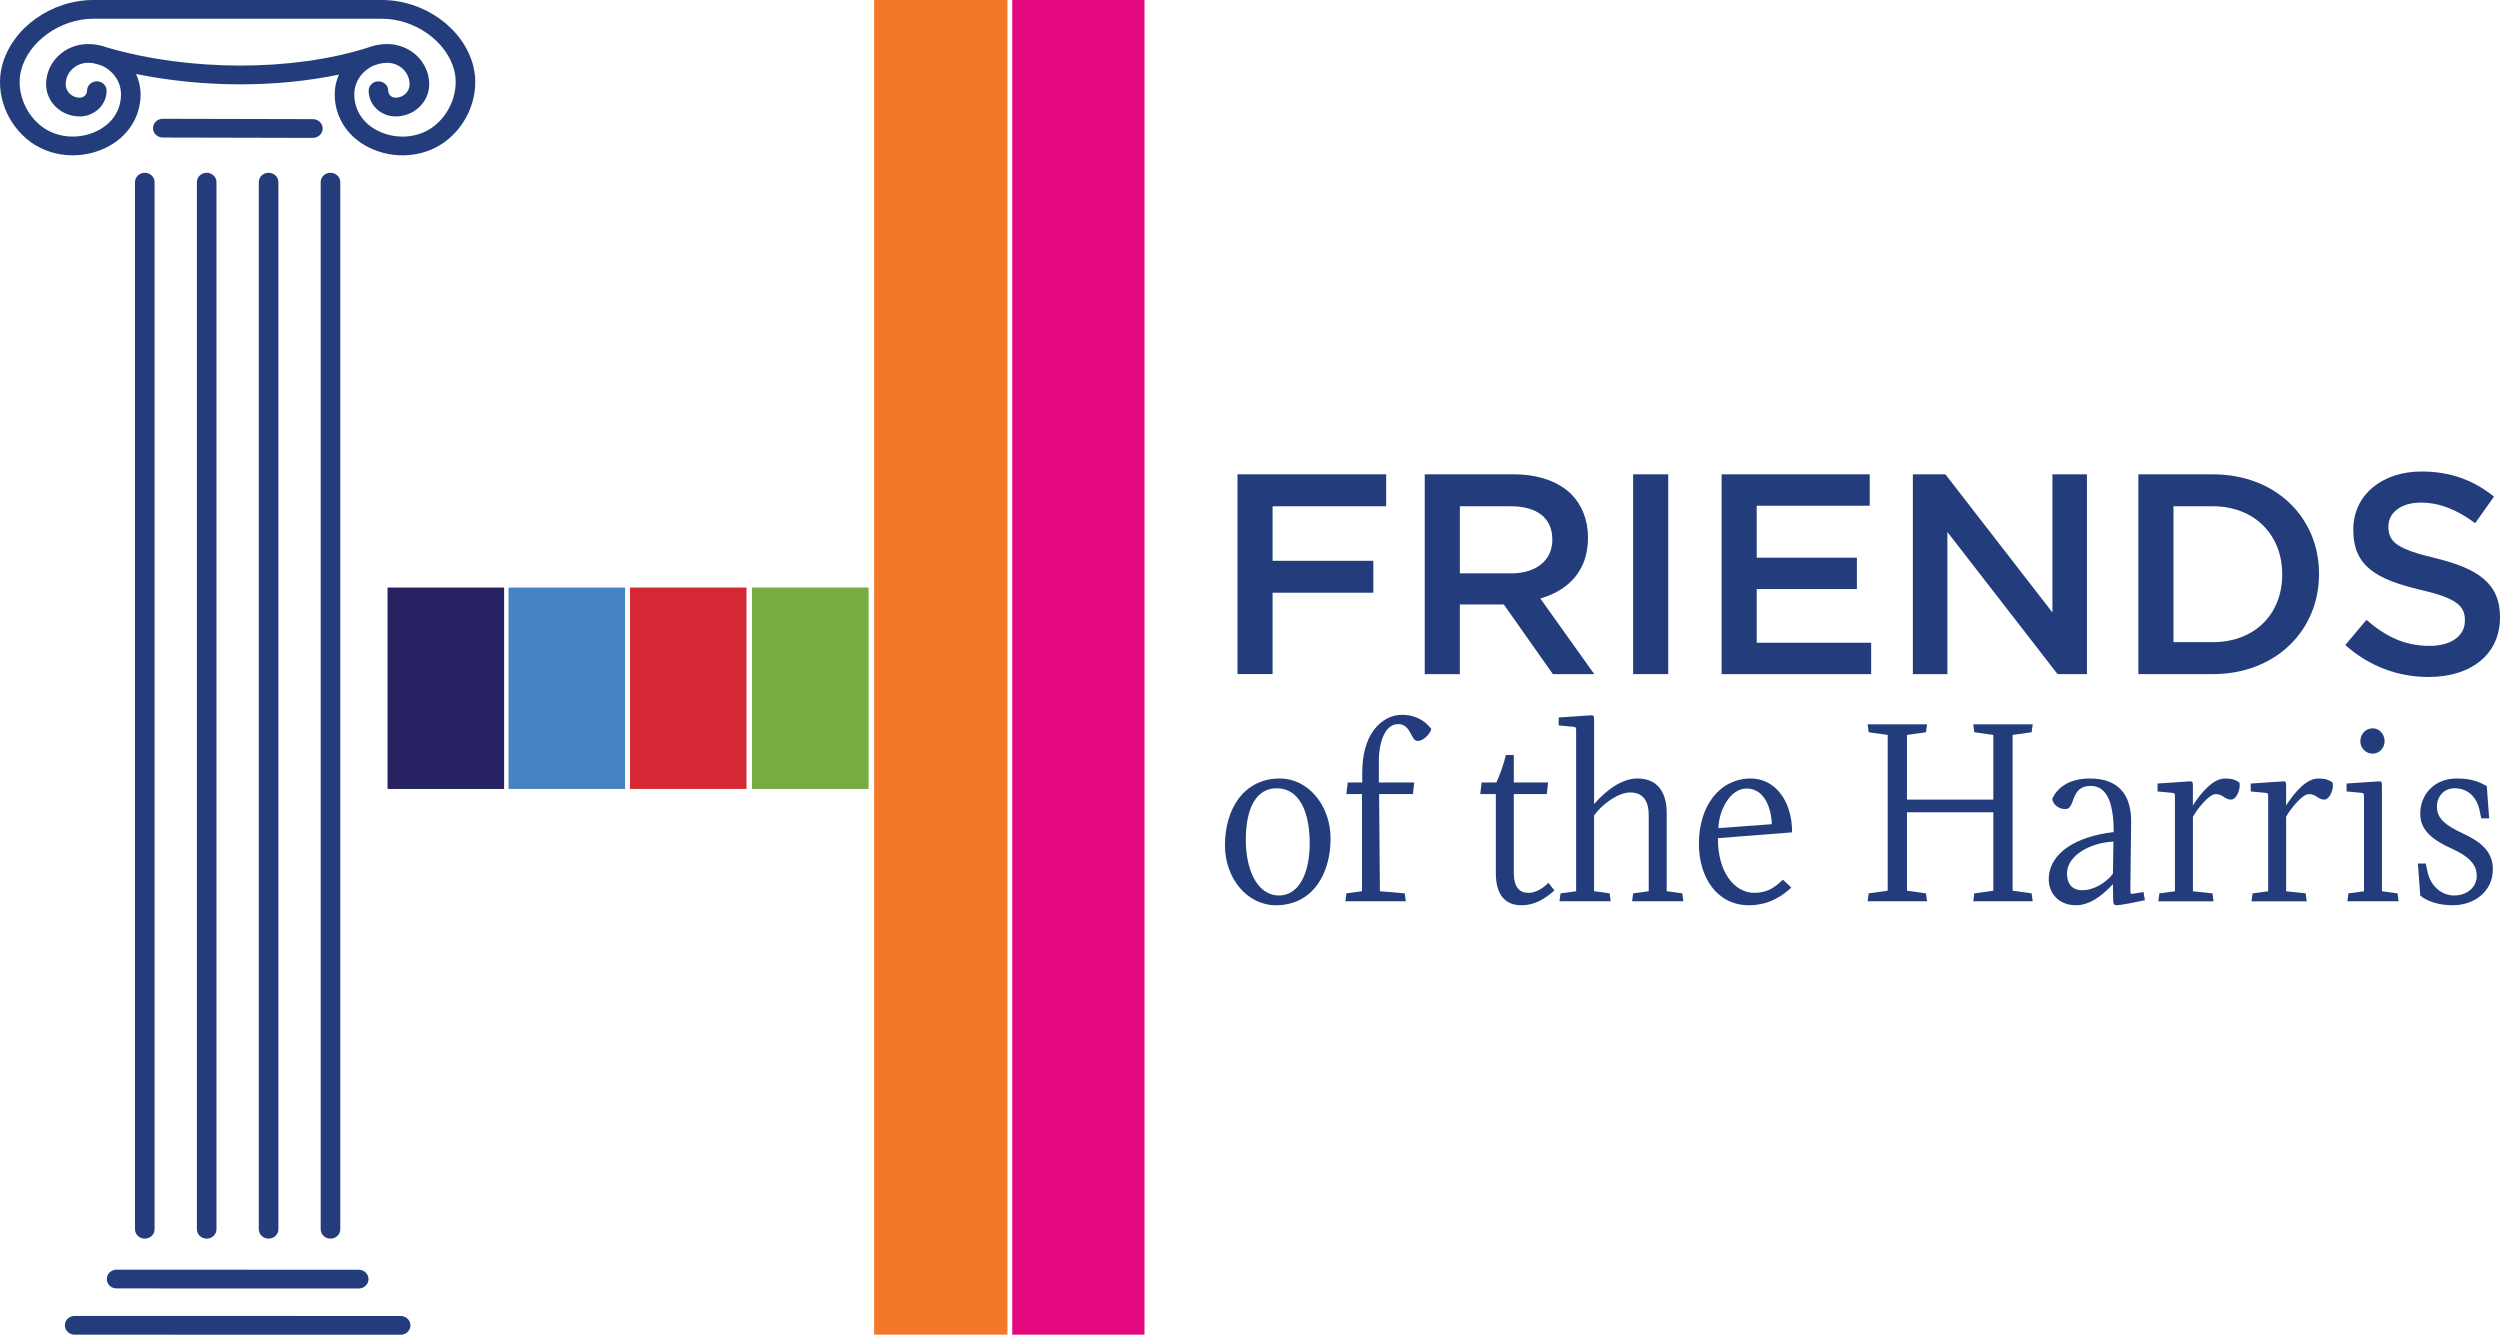 <?xml version="1.0" encoding="UTF-8"?>
<svg id="uuid-6d34db99-1873-44b5-81e9-299032af638e" data-name="Layer 2" xmlns="http://www.w3.org/2000/svg" viewBox="0 0 147.545 78.774">
  <g id="uuid-f68d1e7a-7be0-4380-825a-7d6450b49fde" data-name="Layer 1">
    <g>
      <g>
        <path d="M18.465,7.031l-8.856-.02h-.001c-.319,0-.578.247-.578.552-.001.306.258.554.577.555l8.856.02h.001c.319,0,.578-.247.578-.552.001-.306-.258-.554-.577-.555Z" fill="#233d7c"/>
        <path d="M27.931,3.889c-.57-2.217-2.888-3.889-5.393-3.889H5.513C3.008,0,.69,1.672.12,3.889c-.419,1.632.285,3.486,1.712,4.509.71.509,1.579.769,2.461.769.656,0,1.318-.144,1.928-.435,1.3-.622,2.076-1.806,2.076-3.165,0-.427-.097-.832-.267-1.2,1.982.404,4.082.611,6.156.611,2.013,0,3.995-.195,5.817-.576-.16.358-.25.751-.25,1.165,0,1.36.776,2.543,2.076,3.165,1.429.685,3.152.554,4.389-.334,1.427-1.023,2.131-2.878,1.712-4.509ZM25.525,7.513c-.889.637-2.137.727-3.178.229-.913-.437-1.437-1.23-1.437-2.175,0-.765.486-1.424,1.178-1.709.1-.032.202-.062.301-.095.149-.035.303-.056.463-.056.729,0,1.322.569,1.322,1.268,0,.436-.372.791-.827.791-.243-0-.433-.182-.433-.413,0-.306-.259-.553-.578-.553s-.578.248-.578.553c0,.837.712,1.518,1.59,1.519,1.094-.001,1.984-.853,1.984-1.898,0-1.31-1.112-2.375-2.479-2.375-.21,0-.415.021-.614.059-.045.005-.09.013-.134.028-.019.006-.039.012-.058.018-.114.03-.227.064-.335.106-4.449,1.415-10.522,1.414-15.397-.008-.347-.129-.723-.203-1.117-.203-1.367,0-2.479,1.065-2.479,2.375,0,1.045.89,1.897,1.985,1.898.876-.001,1.588-.683,1.588-1.519,0-.306-.259-.553-.578-.553s-.578.248-.578.553c0,.231-.19.412-.432.413-.457-0-.828-.356-.828-.791,0-.699.593-1.268,1.322-1.268.13,0,.256.013.379.036.01.004.018.009.029.012.116.036.236.067.353.101.694.284,1.182.944,1.182,1.71,0,.945-.524,1.738-1.437,2.175-1.041.499-2.288.408-3.178-.229-1.05-.753-1.589-2.166-1.282-3.359.439-1.708,2.315-3.047,4.27-3.047h17.024c1.955,0,3.831,1.338,4.27,3.047.307,1.194-.232,2.607-1.282,3.359Z" fill="#233d7c"/>
        <path d="M8.545,10.197c-.319,0-.578.248-.578.553v61.799c0,.306.259.553.578.553s.578-.248.578-.553V10.75c0-.306-.259-.553-.578-.553Z" fill="#243c7c"/>
        <path d="M11.62,10.75v61.799c0,.306.259.553.578.553s.578-.248.578-.553V10.75c0-.306-.259-.553-.578-.553s-.578.248-.578.553Z" fill="#243c7c"/>
        <path d="M15.274,10.75v61.799c0,.306.259.553.578.553s.578-.248.578-.553V10.75c0-.306-.259-.553-.578-.553s-.578.248-.578.553Z" fill="#243c7c"/>
        <path d="M19.505,73.102c.319,0,.578-.248.578-.553V10.75c0-.306-.259-.553-.578-.553s-.578.248-.578.553v61.799c0,.306.259.553.578.553Z" fill="#243c7c"/>
        <path d="M23.647,77.667l-19.242-.004h-0c-.319,0-.578.248-.578.553-0.0.306.259.554.578.554l19.242.004h0c.319,0,.578-.248.578-.553 0-.306-.259-.554-.578-.554Z" fill="#233d7c"/>
        <path d="M6.88,74.933c-.319,0-.578.248-.578.553-0.0.306.259.554.578.554l14.291.004h0c.319,0,.578-.248.578-.553 0-.306-.259-.554-.578-.554l-14.291-.004h-0Z" fill="#233d7c"/>
      </g>
      <rect x="59.74" width="7.806" height="78.768" fill="#e4087e"/>
      <rect x="51.589" width="7.869" height="78.768" fill="#f37828"/>
      <rect x="44.383" y="34.676" width="6.88" height="11.886" fill="#76ac42"/>
      <rect x="37.178" y="34.676" width="6.88" height="11.886" fill="#d52835"/>
      <rect x="30.011" y="34.676" width="6.88" height="11.886" fill="#4782c3"/>
      <rect x="22.872" y="34.676" width="6.88" height="11.886" fill="#262261"/>
      <g>
        <path d="M72.294,49.888c0-2.135,1.107-3.943,3.242-3.943,1.667,0,2.992,1.589,2.992,3.538,0,2.135-1.091,3.943-3.226,3.943-1.699,0-3.008-1.59-3.008-3.538ZM73.525,49.592c0,1.589.592,3.241,1.948,3.257,1.153.016,1.823-1.262,1.823-3.07s-.577-3.257-1.948-3.257c-1.138,0-1.823,1.044-1.823,3.07Z" fill="#233d7c"/>
        <path d="M82.907,52.724l.062.467h-3.569l.062-.467.919-.125v-5.735h-.919l.078-.686h.857v-.592c0-.982.218-1.901.701-2.525.421-.545.997-.873,1.636-.873.873,0,1.418.405,1.745.842-.109.327-.483.701-.81.701-.421,0-.374-.997-1.153-.997-.826,0-1.138,1.2-1.138,2.119v1.325h2.088l-.078.686h-1.995l.047,5.735,1.465.125Z" fill="#233d7c"/>
        <path d="M87.363,46.865l.078-.686h.873c.203-.436.436-1.091.561-1.621h.467v1.621h2.026l-.078.686h-1.948v4.629c0,.857.327,1.2.857,1.2.421,0,.826-.234,1.184-.592l.358.452c-.639.561-1.231.873-1.948.873-.919,0-1.512-.561-1.512-1.917v-4.644h-.919Z" fill="#233d7c"/>
        <path d="M94.999,52.724l.062.467h-3.023l.063-.467.919-.125v-9.46c0-.203,0-.234-.203-.249l-.826-.078v-.468l1.855-.125c.203-.016.234,0,.234.281v4.956c.686-.795,1.621-1.512,2.556-1.512,1.403,0,1.73,1.122,1.73,2.01v4.644l.919.125.062.467h-3.023l.062-.467.919-.125v-4.504c0-.717-.265-1.325-1.091-1.325-.717,0-1.668.701-2.135,1.356v4.473l.919.125Z" fill="#233d7c"/>
        <path d="M101.388,49.467c-.015,1.948.935,3.226,2.151,3.226.81,0,1.247-.358,1.683-.779l.499.467c-.53.499-1.325,1.044-2.509,1.044-1.886,0-2.946-1.652-2.946-3.631,0-2.244,1.231-3.849,3.07-3.849,1.371,0,2.431,1.247,2.431,3.179l-4.379.343ZM104.567,48.641c0-.561-.249-2.104-1.496-2.104-.966,0-1.636,1.309-1.652,2.338l3.148-.234Z" fill="#233d7c"/>
        <path d="M113.668,52.724l.062.467h-3.507l.063-.467,1.122-.156v-9.195l-1.122-.156-.063-.467h3.507l-.062.467-1.122.156v3.818h5.096v-3.818l-1.122-.156-.062-.467h3.507l-.062.467-1.122.156v9.195l1.122.156.062.467h-3.507l.062-.467,1.122-.156v-4.629h-5.096v4.629l1.122.156Z" fill="#233d7c"/>
        <path d="M124.7,52.179c-.686.748-1.418,1.247-2.182,1.247-.997,0-1.605-.686-1.605-1.527,0-1.543,1.605-2.54,3.834-2.79,0-1.48-.296-2.727-1.356-2.727-1.247,0-.873,1.371-1.496,1.371-.343,0-.717-.218-.779-.608.265-.577.904-1.2,2.229-1.2,1.714,0,2.447.997,2.431,2.571l-.047,3.896c0,.265,0,.358.109.343l.67-.109.078.483c-.514.109-1.403.296-1.683.296-.156,0-.187-.125-.187-.281l-.016-.966ZM124.732,49.67c-1.387.063-2.743.826-2.743,1.886,0,.561.265.982.904.982.686,0,1.387-.436,1.808-.966l.031-1.901Z" fill="#233d7c"/>
        <path d="M129.422,47.535c.514-.81,1.216-1.589,1.886-1.589.468,0,.639.093.857.234.094.39-.171,1.013-.499,1.013-.358,0-.467-.327-.904-.327-.405,0-1.138.951-1.34,1.34v4.395l1.153.125.062.467h-3.257l.062-.467.919-.125v-5.564c0-.203,0-.234-.203-.249l-.826-.078v-.467l1.855-.125c.203-.015.234,0,.234.281v1.138Z" fill="#233d7c"/>
        <path d="M134.923,47.535c.514-.81,1.216-1.589,1.886-1.589.468,0,.639.093.857.234.094.39-.171,1.013-.499,1.013-.358,0-.467-.327-.904-.327-.405,0-1.138.951-1.34,1.34v4.395l1.153.125.062.467h-3.257l.062-.467.919-.125v-5.564c0-.203,0-.234-.203-.249l-.826-.078v-.467l1.855-.125c.203-.015.234,0,.234.281v1.138Z" fill="#233d7c"/>
        <path d="M140.579,52.6l.919.125.062.467h-3.023l.062-.467.919-.125v-5.564c0-.203,0-.234-.203-.249l-.826-.078v-.467l1.855-.125c.203-.015.234,0,.234.281v6.203ZM140.034,42.984c.39,0,.701.343.701.764,0,.39-.312.732-.701.732-.421,0-.733-.343-.733-.732,0-.421.312-.764.733-.764Z" fill="#233d7c"/>
        <path d="M142.698,50.963h.468l.093.452c.187.919.873,1.434,1.574,1.434.857,0,1.34-.561,1.34-1.153,0-.53-.265-1.06-1.434-1.59-1.231-.561-1.901-1.122-1.901-2.088,0-1.075.779-2.073,2.151-2.073.842,0,1.278.171,1.777.452l.14,1.901h-.467l-.094-.452c-.172-.842-.733-1.325-1.48-1.325-.592,0-1.044.452-1.044,1.091,0,.67.483,1.091,1.527,1.574.935.436,1.777.997,1.777,2.104,0,1.371-1.153,2.135-2.353,2.135-.826,0-1.465-.203-1.932-.561l-.14-1.901Z" fill="#233d7c"/>
      </g>
      <g>
        <path d="M73.034,27.994h8.776v1.886h-6.704v3.217h5.946v1.887h-5.946v4.8h-2.072v-11.791Z" fill="#233d7c"/>
        <path d="M84.086,27.994h5.255c1.482,0,2.645.438,3.402,1.179.623.64.977,1.516.977,2.543v.034c0,1.937-1.162,3.099-2.813,3.571l3.183,4.464h-2.442l-2.897-4.11h-2.594v4.11h-2.072v-11.791ZM89.189,33.839c1.482,0,2.426-.775,2.426-1.971v-.034c0-1.263-.91-1.954-2.442-1.954h-3.015v3.958h3.032Z" fill="#233d7c"/>
        <path d="M96.384,27.994h2.072v11.791h-2.072v-11.791Z" fill="#233d7c"/>
        <path d="M101.606,27.994h8.742v1.853h-6.67v3.066h5.912v1.853h-5.912v3.167h6.754v1.853h-8.826v-11.791Z" fill="#233d7c"/>
        <path d="M112.893,27.994h1.92l6.317,8.152v-8.152h2.038v11.791h-1.735l-6.502-8.388v8.388h-2.038v-11.791Z" fill="#233d7c"/>
        <path d="M126.202,27.994h4.396c3.706,0,6.266,2.543,6.266,5.862v.034c0,3.318-2.56,5.895-6.266,5.895h-4.396v-11.791ZM130.598,37.898c2.476,0,4.093-1.667,4.093-3.975v-.034c0-2.308-1.617-4.009-4.093-4.009h-2.324v8.018h2.324Z" fill="#233d7c"/>
        <path d="M138.416,38.067l1.246-1.482c1.129.977,2.257,1.533,3.722,1.533,1.28,0,2.089-.589,2.089-1.482v-.034c0-.842-.472-1.297-2.661-1.802-2.51-.606-3.925-1.348-3.925-3.521v-.034c0-2.021,1.684-3.419,4.026-3.419,1.718,0,3.082.522,4.278,1.482l-1.112,1.567c-1.061-.792-2.122-1.213-3.2-1.213-1.213,0-1.92.623-1.92,1.398v.034c0,.91.539,1.314,2.796,1.853,2.493.606,3.79,1.499,3.79,3.453v.034c0,2.206-1.735,3.52-4.211,3.52-1.802,0-3.504-.623-4.919-1.886Z" fill="#233d7c"/>
      </g>
    </g>
  </g>
</svg>